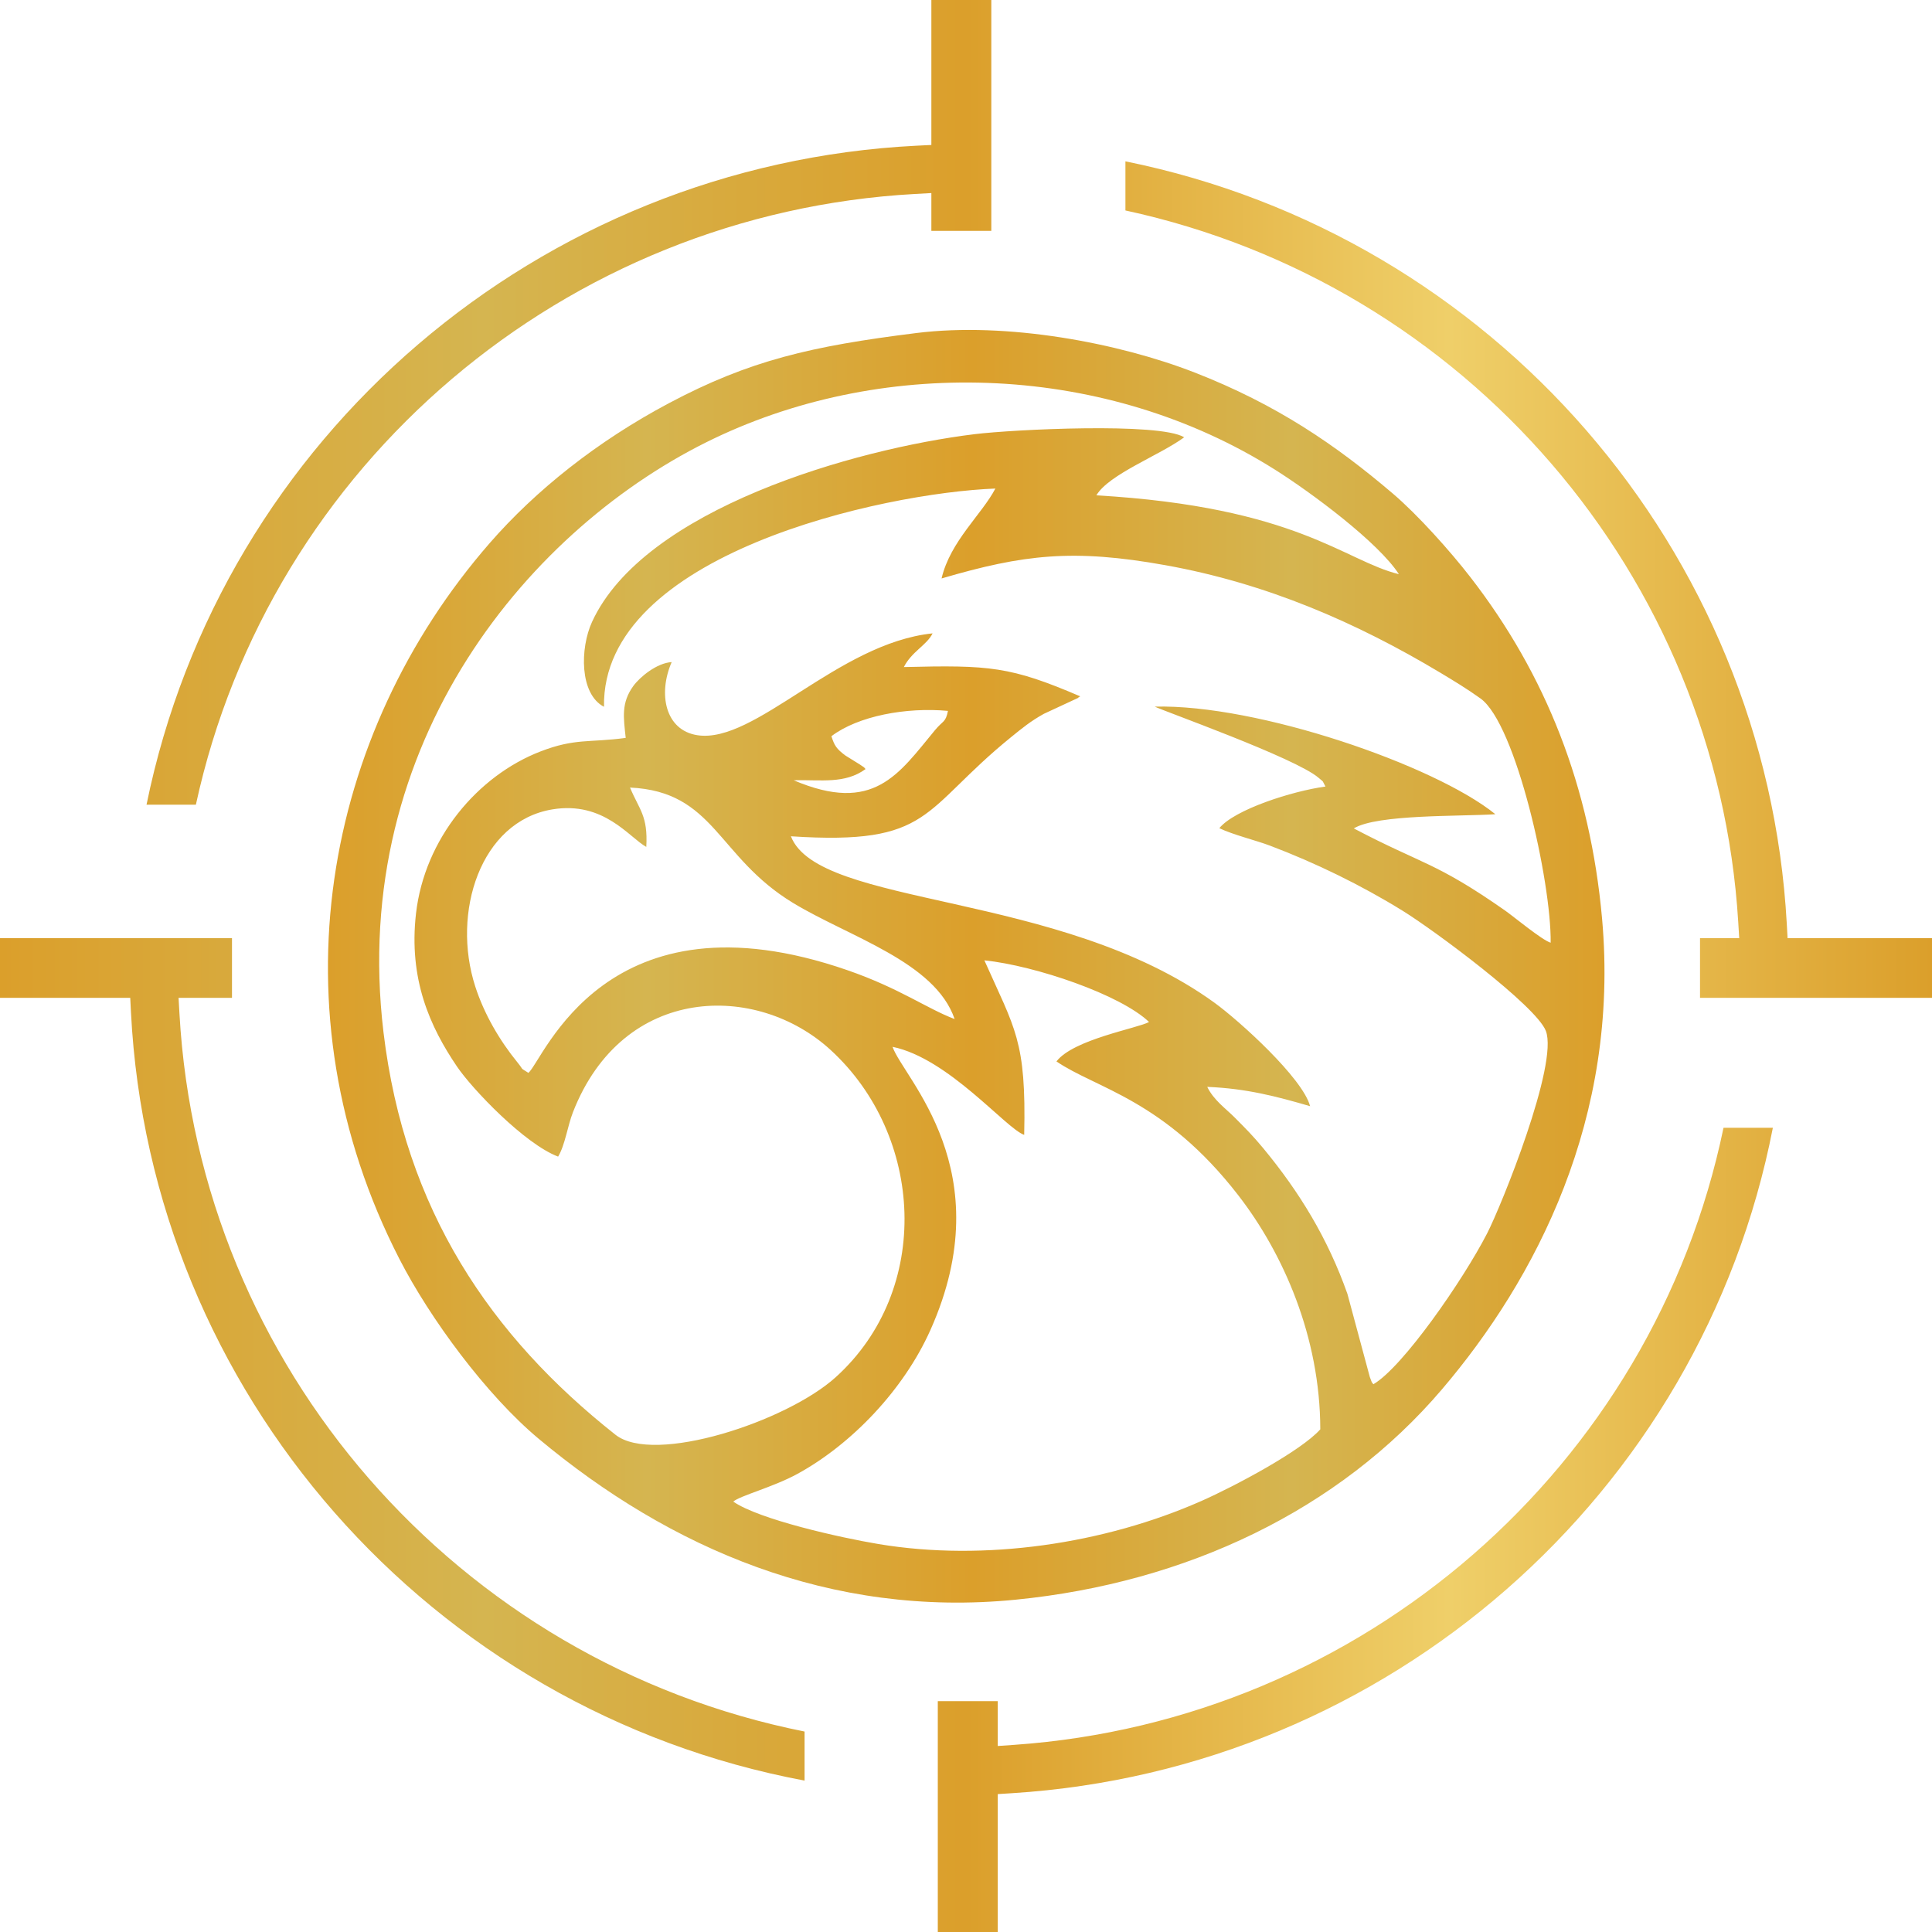 <svg width="400" height="400" viewBox="0 0 400 400" fill="none" xmlns="http://www.w3.org/2000/svg">
<path fill-rule="evenodd" clip-rule="evenodd" d="M189.689 68.956C167.979 71.667 155.215 74.595 138.513 83.465C123.616 91.375 110.881 101.544 101.37 112.465C66.965 151.971 56.242 209.084 82.679 260.631C89.001 272.96 100.684 288.825 111.537 297.888C138.69 320.566 171.991 334.982 210.255 331.202C245.639 327.705 277.236 312.661 298.557 287.629C317.92 264.896 335.403 231.542 331.69 190.175C329.239 162.868 320.061 139.684 304.441 119.509C300.29 114.149 293.581 106.626 288.361 102.18C276.628 92.184 264.39 83.767 247.312 77.115C231.624 71.006 208.503 66.607 189.692 68.955L189.689 68.956ZM115.551 239.463C108.619 236.844 97.799 225.504 94.629 220.839C88.984 212.529 84.583 202.688 86.127 189.148C87.895 173.649 98.872 160.602 111.925 155.57C119.101 152.802 122.007 153.798 129.547 152.773C129.097 148.528 128.587 145.547 131.107 142.049C132.436 140.204 135.951 137.264 139.064 137.079C136.215 143.625 137.688 151.172 144.37 152.215C156.304 154.078 173.463 133.159 193.082 131.134C191.889 133.575 188.733 134.917 187.134 138.109C204.859 137.668 209.225 137.981 223.653 144.173C223.523 144.291 223.301 144.268 223.23 144.486L216.115 147.791C213.387 149.307 211.66 150.73 209.354 152.6C190.633 167.777 193.14 175.067 163.748 173.143C169.48 187.945 219.372 184.341 251.445 207.605C256.554 211.309 269.7 223.183 271.244 229.024C264.314 227.008 258.11 225.364 249.946 225.025C251.294 227.784 253.705 229.44 255.609 231.347C257.889 233.632 259.485 235.242 261.526 237.71C269.012 246.758 274.902 256.367 278.973 267.898L283.606 285.095C284.233 286.77 283.91 285.945 284.344 286.593C290.425 283.053 302.842 265.15 307.87 255.406C310.836 249.656 322.724 220.256 320.045 213.42C318.019 208.244 297.026 192.659 290.397 188.562C281.792 183.243 272.323 178.631 262.883 175.062C260.038 173.987 255.286 172.835 252.446 171.466C255.614 167.596 267.531 163.783 274.423 162.844C273.572 161.3 274.275 162.151 273.007 161.044C268.284 156.927 240.366 147.024 239.094 146.299C260.262 145.753 296.993 158.374 309.598 168.574C302.548 169.063 285.127 168.54 280.288 171.515C294.583 179.038 297.204 178.431 311.62 188.524C313.376 189.753 319.293 194.669 321.048 195.178C321.204 182.571 313.864 149.895 306.529 144.616C303.821 142.666 300.846 140.863 298.239 139.3C280.806 128.849 262.219 120.787 241.328 117.025C222.17 113.577 211.905 114.792 194.943 119.762C196.73 112.08 203.297 106.481 206.078 101.15C182.81 102.023 124.503 114.777 125.052 146.334C119.959 143.679 120.079 134.194 122.572 128.764C133.304 105.39 176.896 92.937 201.788 89.89C209.757 88.913 240.086 87.411 245.175 90.536C240.09 94.282 229.59 98.17 226.993 102.555C268.543 104.961 278.306 116.104 289.626 118.879C285.426 112.36 271.677 102.097 263.97 97.238C229.255 75.344 183.82 73.625 147.941 90.732C110.051 108.796 72.183 153.509 79.396 213.707C83.811 250.552 101.627 276.664 127.426 297.048C135.397 303.345 162.869 294.325 173.032 285.131C193.051 267.019 191.302 235.082 171.943 217.359C156.721 203.421 129.014 203.674 118.62 230.282C117.516 233.112 116.982 237.112 115.551 239.463ZM212.046 234.963C208.261 233.648 196.389 219.114 184.792 216.735C187.035 223.238 207.441 242.289 192.62 275.394C187.115 287.694 176.394 298.968 165.113 305.145C160.097 307.891 153.146 309.693 151.817 310.891C157.178 314.605 174.018 318.367 181.873 319.677C203.849 323.347 228.678 319.629 248.731 310.763C255.602 307.724 269.382 300.403 273.351 295.928C273.328 276.733 265.632 259.456 256.428 247.542C241.05 227.641 226.945 225.383 218.729 219.755C222.259 215.167 235.572 212.896 237.896 211.594C232.039 205.968 214.469 199.945 203.803 198.825C210.147 213.105 212.494 215.39 212.049 234.961L212.046 234.963ZM133.811 175.345C130.284 173.418 125.038 165.803 114.353 167.577C99.475 170.047 93.439 188.911 98.398 204.246C100.251 209.98 103.445 215.432 107.131 219.952C108.656 221.822 107.398 220.834 109.401 222.125C112.555 219.497 125.382 183.485 175.524 200.894C186.277 204.628 191.936 208.832 197.645 210.984C193.604 199.14 175.802 193.987 164.193 186.942C148.422 177.373 147.996 163.878 130.436 163.053C132.366 167.675 134.172 168.88 133.809 175.344L133.811 175.345ZM172.134 152.427C172.756 154.343 173.148 155.029 175.055 156.438L178.017 158.277C179.564 159.357 178.52 158.543 179.203 159.228C174.908 162.358 170.004 161.409 164.32 161.544C180.909 168.6 186.041 160.272 193.571 151.179C195.28 149.115 195.778 149.632 196.263 147.181C187.667 146.381 177.673 148.215 172.134 152.426V152.427Z" fill="url(#paint0_linear_434_5)"/>
<path fill-rule="evenodd" clip-rule="evenodd" d="M192.828 47.801H205.239V0H192.828V30.014L189.807 30.164C111.654 34.067 45.866 90.441 30.338 166.598H40.556C55.876 96.088 116.993 44.152 189.472 40.156L192.828 39.971V47.8V47.801ZM206.573 352.199H194.161V400H206.573V371.449L209.552 371.26C287.352 366.356 352.244 309.49 367.053 233.49H356.837C342.236 303.813 282.065 356.235 209.976 361.253L206.573 361.49V352.199ZM351.97 194.24V206.593H400V194.24H370.098L369.933 191.25C365.651 113.846 309.161 48.847 233.007 33.402V43.573C303.476 58.802 355.501 119.141 359.881 190.883L360.086 194.24H351.97ZM48.03 206.593V194.24H0V206.593H26.963L27.116 209.597C31.135 288.226 89.002 354.121 166.578 368.653V358.498C94.68 344.138 41.279 282.918 37.159 209.934L36.97 206.591H48.03V206.593Z" fill="url(#paint1_linear_434_5)"/>
<defs>
<linearGradient id="paint0_linear_434_5" x1="67.898" y1="200.059" x2="332.19" y2="200.059" gradientUnits="userSpaceOnUse">
<stop stop-color="#DB9F2B"/>
<stop offset="0.25" stop-color="#D5B550"/>
<stop offset="0.505" stop-color="#DB9F2B"/>
<stop offset="0.755" stop-color="#D5B550"/>
<stop offset="1" stop-color="#DB9F2B"/>
</linearGradient>
<linearGradient id="paint1_linear_434_5" x1="0" y1="200" x2="400" y2="200" gradientUnits="userSpaceOnUse">
<stop stop-color="#DB9F2B"/>
<stop offset="0.25" stop-color="#D5B550"/>
<stop offset="0.5" stop-color="#DB9F2B"/>
<stop offset="0.75" stop-color="#EFCF69"/>
<stop offset="1" stop-color="#DB9F2B"/>
</linearGradient>
</defs>
</svg>
